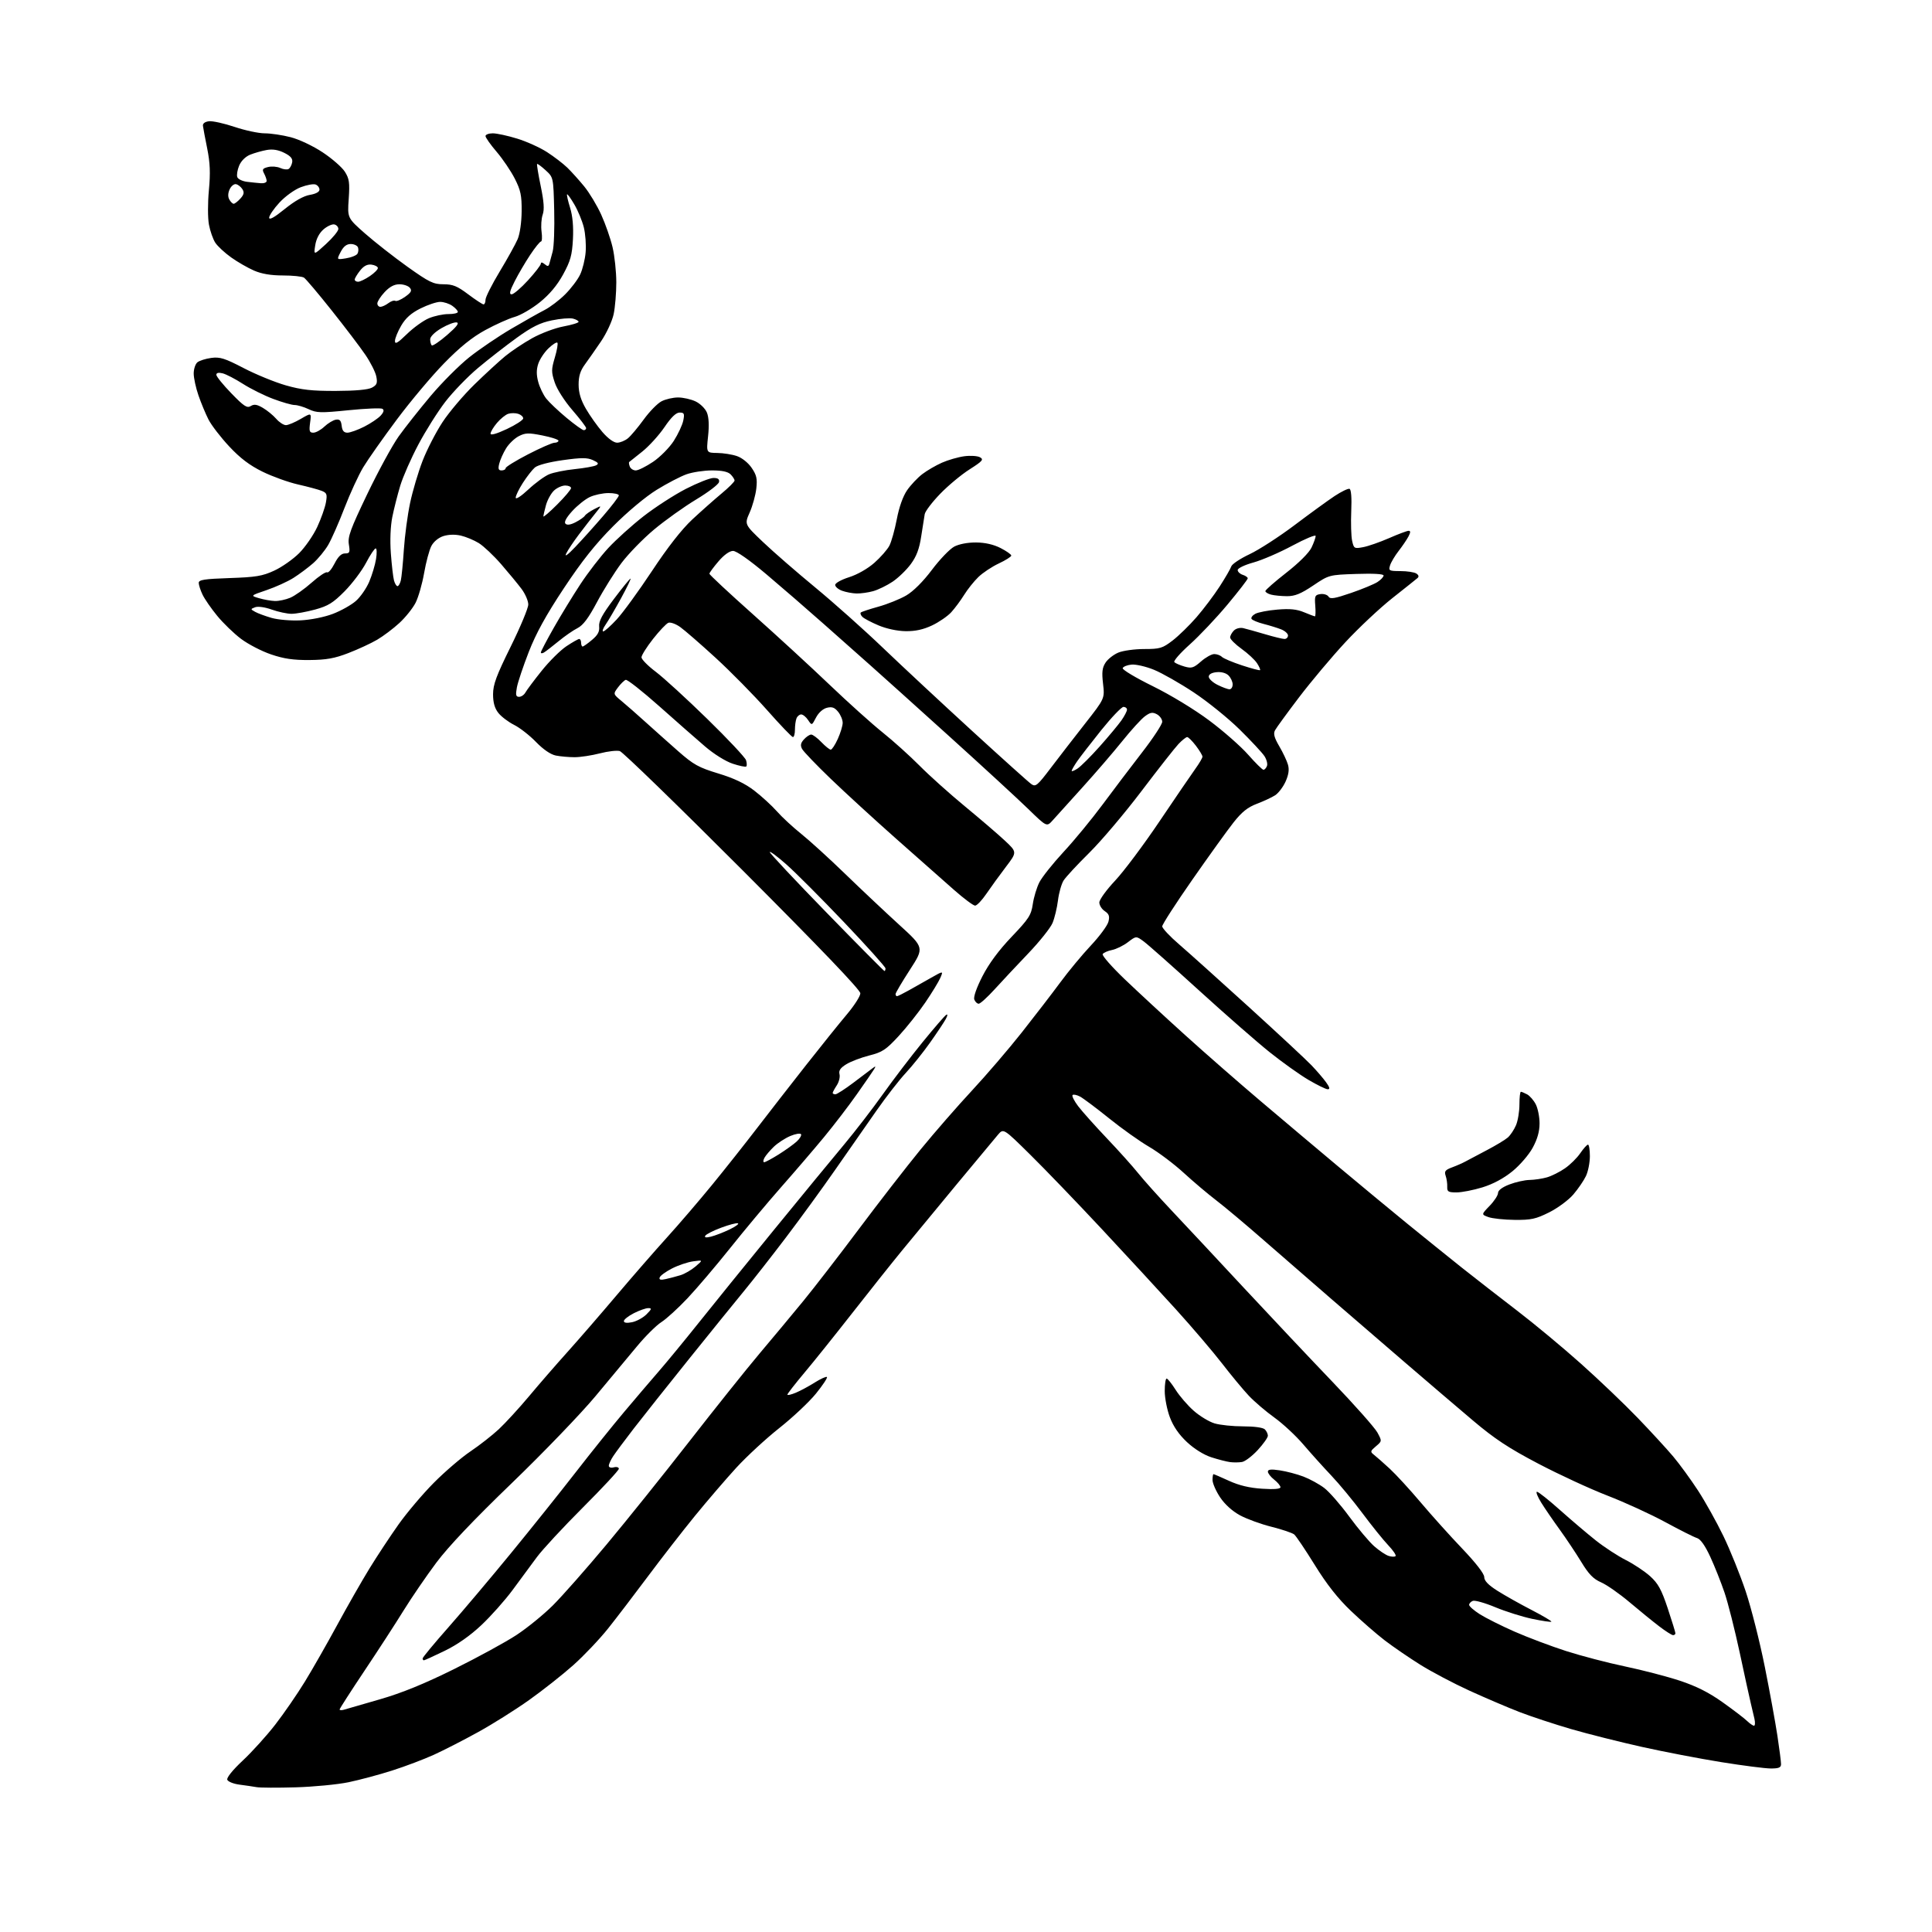 <?xml version="1.0" encoding="UTF-8" standalone="no"?>
<svg 
  version="1.1" 
  xmlns="http://www.w3.org/2000/svg" 
  xmlns:xlink="http://www.w3.org/1999/xlink" 
  xmlns:svg="http://www.w3.org/2000/svg"
  xmlns:rdf="http://www.w3.org/1999/02/22-rdf-syntax-ns#"
  xmlns:cc="http://creativecommons.org/ns#"
  xmlns:dc="http://purl.org/dc/elements/1.1/"
  viewBox="0 0 768 768"
  width="768"
  height="768"
>
<style>svg {background-color: white; }</style>"
<path stroke="none" fill="black" fill-rule="evenodd" d="M117.53,710.49C110.36,710.70 103.38,710.67 102.00,710.42C100.62,710.18 97.56,709.72 95.19,709.42C92.82,709.11 90.64,708.24 90.35,707.48C90.03,706.65 92.50,703.59 96.54,699.81C100.24,696.35 106.05,689.92 109.46,685.51C112.87,681.11 118.15,673.45 121.18,668.50C124.22,663.55 129.99,653.42 134.02,646.00C138.05,638.58 143.83,628.45 146.87,623.50C149.91,618.55 155.11,610.67 158.42,606.00C161.73,601.33 168.05,593.86 172.47,589.41C176.89,584.96 183.43,579.36 187.00,576.96C190.57,574.56 195.65,570.59 198.29,568.13C200.92,565.67 206.31,559.79 210.26,555.08C214.20,550.36 221.07,542.45 225.52,537.50C229.97,532.55 238.75,522.42 245.02,515.00C251.30,507.57 260.31,497.23 265.05,492.00C269.80,486.77 277.90,477.32 283.07,471.00C288.24,464.68 296.30,454.50 300.98,448.39C305.67,442.28 314.42,431.03 320.43,423.39C326.44,415.75 333.75,406.66 336.68,403.19C339.60,399.72 342.00,395.97 342.00,394.86C342.00,393.51 326.17,376.98 295.25,346.01C269.54,320.26 247.55,298.92 246.39,298.57C245.23,298.23 241.65,298.64 238.43,299.48C235.21,300.31 230.71,301.00 228.41,301.00C226.12,301.00 222.76,300.70 220.95,300.34C218.87,299.92 215.96,297.93 213.07,294.95C210.56,292.35 206.63,289.28 204.34,288.14C202.06,286.99 199.25,284.86 198.09,283.39C196.64,281.54 196.00,279.29 196.00,275.98C196.00,272.12 197.31,268.59 203.00,257.07C206.85,249.28 210.00,241.73 210.00,240.30C210.00,238.86 208.79,236.07 207.31,234.09C205.83,232.12 202.18,227.69 199.20,224.26C196.22,220.83 192.23,217.07 190.33,215.89C188.43,214.72 185.22,213.38 183.19,212.91C180.90,212.38 178.26,212.46 176.23,213.11C174.28,213.74 172.36,215.34 171.46,217.07C170.64,218.67 169.34,223.50 168.59,227.81C167.84,232.12 166.31,237.43 165.20,239.61C164.08,241.80 161.19,245.41 158.77,247.64C156.35,249.87 152.37,252.87 149.93,254.30C147.48,255.74 142.33,258.12 138.49,259.60C132.96,261.74 129.72,262.31 123.00,262.37C116.61,262.42 112.82,261.87 107.74,260.13C104.01,258.87 98.66,256.09 95.82,253.96C92.99,251.83 88.72,247.71 86.34,244.80C83.95,241.89 81.32,238.09 80.50,236.35C79.67,234.62 79.00,232.52 79.00,231.70C79.00,230.48 81.23,230.13 91.25,229.79C101.71,229.44 104.30,229.01 109.00,226.84C112.03,225.45 116.48,222.32 118.91,219.90C121.33,217.48 124.56,212.80 126.10,209.50C127.63,206.20 129.18,201.82 129.55,199.78C130.13,196.49 129.94,195.94 127.86,195.11C126.56,194.60 122.35,193.46 118.50,192.59C114.65,191.72 108.29,189.43 104.37,187.51C99.25,184.99 95.51,182.17 91.12,177.47C87.76,173.88 84.05,169.06 82.88,166.77C81.71,164.47 79.91,160.14 78.88,157.14C77.84,154.14 77.00,150.24 77.00,148.47C77.00,146.69 77.66,144.70 78.46,144.03C79.26,143.37 81.75,142.58 83.98,142.28C87.43,141.81 89.35,142.42 96.89,146.34C101.76,148.87 109.29,151.95 113.63,153.19C119.87,154.97 123.99,155.43 133.50,155.40C141.29,155.38 146.33,154.92 147.86,154.09C149.82,153.03 150.11,152.29 149.59,149.66C149.25,147.92 147.29,144.03 145.23,141.02C143.18,138.00 137.15,130.06 131.83,123.38C126.51,116.69 121.56,110.83 120.83,110.36C120.10,109.89 116.34,109.50 112.47,109.50C107.71,109.50 103.99,108.87 100.97,107.56C98.51,106.49 94.41,104.13 91.86,102.31C89.31,100.49 86.49,97.87 85.58,96.48C84.68,95.10 83.54,91.87 83.06,89.30C82.57,86.69 82.56,80.66 83.04,75.60C83.68,68.73 83.52,64.78 82.37,59.04C81.53,54.89 80.77,50.83 80.67,50.00C80.57,49.07 81.48,48.39 83.08,48.20C84.50,48.03 89.08,49.05 93.26,50.45C97.43,51.85 102.82,53.00 105.22,53.00C107.62,53.00 112.26,53.69 115.54,54.54C118.92,55.41 124.44,58.02 128.28,60.57C132.01,63.04 135.98,66.51 137.10,68.28C138.84,71.03 139.06,72.60 138.62,79.07C138.09,86.64 138.09,86.64 145.13,92.84C149.00,96.24 156.57,102.17 161.95,106.02C170.61,112.19 172.26,113.00 176.27,113.00C180.00,113.00 181.74,113.70 186.12,117.00C189.05,119.20 191.80,121.00 192.22,121.00C192.65,121.00 193.00,120.17 193.00,119.15C193.00,118.13 195.53,113.10 198.63,107.96C201.73,102.83 204.94,97.02 205.78,95.06C206.66,93.00 207.33,88.35 207.36,84.00C207.42,77.70 206.98,75.63 204.64,71.02C203.11,68.01 199.86,63.21 197.43,60.36C194.99,57.51 193.00,54.69 193.00,54.09C193.00,53.49 194.30,53.00 195.89,53.00C197.49,53.00 201.86,53.95 205.61,55.11C209.36,56.26 214.69,58.68 217.46,60.47C220.23,62.26 223.85,65.03 225.50,66.63C227.15,68.23 230.18,71.60 232.24,74.11C234.30,76.63 237.34,81.68 239.00,85.35C240.67,89.02 242.69,94.82 243.50,98.26C244.31,101.69 244.98,107.97 244.99,112.20C244.99,116.44 244.52,122.16 243.93,124.91C243.33,127.68 241.09,132.51 238.91,135.71C236.75,138.89 233.86,143.03 232.49,144.90C230.68,147.36 230.00,149.56 230.01,152.90C230.02,156.14 230.87,158.97 232.91,162.50C234.51,165.25 237.46,169.41 239.48,171.75C241.73,174.35 244.00,175.99 245.33,175.98C246.52,175.97 248.45,175.18 249.61,174.23C250.77,173.28 253.59,169.92 255.88,166.77C258.17,163.61 261.36,160.35 262.97,159.52C264.58,158.68 267.54,158.00 269.55,158.00C271.56,158.00 274.69,158.71 276.51,159.57C278.33,160.43 280.35,162.42 281.00,163.99C281.77,165.86 281.94,169.09 281.47,173.42C280.77,180.00 280.77,180.00 285.13,180.06C287.54,180.09 291.06,180.65 292.97,181.31C294.97,182.00 297.44,183.98 298.81,186.00C300.77,188.88 301.09,190.33 300.64,194.25C300.34,196.86 299.16,201.12 298.01,203.72C295.92,208.44 295.92,208.44 303.31,215.47C307.37,219.34 316.70,227.45 324.04,233.50C331.38,239.55 343.49,250.35 350.95,257.50C358.42,264.65 374.33,279.47 386.31,290.44C398.29,301.40 408.93,310.97 409.97,311.69C411.68,312.89 412.38,312.30 417.72,305.25C420.95,300.99 427.10,293.04 431.38,287.59C439.16,277.67 439.16,277.67 438.48,271.81C437.94,267.18 438.15,265.42 439.48,263.39C440.40,261.99 442.68,260.20 444.55,259.42C446.41,258.64 451.04,258.00 454.82,258.00C461.11,258.00 462.10,257.70 466.11,254.63C468.52,252.78 472.81,248.60 475.64,245.34C478.46,242.08 482.61,236.58 484.85,233.11C487.09,229.64 489.17,226.05 489.46,225.14C489.75,224.23 493.02,222.05 496.74,220.30C500.46,218.55 508.48,213.36 514.58,208.77C520.67,204.18 527.84,198.97 530.52,197.19C533.20,195.42 535.87,194.13 536.45,194.32C537.11,194.55 537.37,197.83 537.14,203.22C536.95,207.91 537.10,213.20 537.49,214.97C538.17,218.05 538.36,218.16 541.85,217.51C543.86,217.14 548.50,215.52 552.17,213.92C555.83,212.31 559.34,211.00 559.95,211.00C560.76,211.00 560.74,211.63 559.89,213.25C559.24,214.49 557.49,217.07 555.99,219.00C554.49,220.93 552.95,223.51 552.57,224.75C551.91,226.87 552.15,227.00 556.68,227.02C559.33,227.02 562.17,227.45 562.99,227.97C563.95,228.58 564.13,229.23 563.49,229.78C562.95,230.25 558.45,233.84 553.50,237.75C548.55,241.66 540.13,249.56 534.80,255.30C529.46,261.05 521.21,270.87 516.45,277.12C511.69,283.38 507.37,289.31 506.84,290.30C506.11,291.66 506.54,293.24 508.53,296.65C510.00,299.14 511.55,302.44 511.99,303.97C512.55,305.91 512.26,307.94 511.04,310.67C510.07,312.82 508.21,315.28 506.89,316.13C505.58,316.98 502.30,318.51 499.62,319.52C495.96,320.91 493.64,322.77 490.35,326.94C487.93,330.00 480.57,340.23 473.98,349.68C467.39,359.13 462.00,367.48 462.00,368.24C462.00,369.00 465.04,372.24 468.75,375.43C472.46,378.63 484.95,389.85 496.50,400.35C508.05,410.86 519.23,421.26 521.35,423.48C523.46,425.69 526.08,428.74 527.16,430.25C528.59,432.24 528.76,433.00 527.80,433.00C527.06,433.00 523.60,431.31 520.11,429.25C516.62,427.19 509.72,422.27 504.78,418.32C499.83,414.37 487.22,403.35 476.75,393.82C466.28,384.29 456.35,375.49 454.68,374.26C451.65,372.03 451.65,372.03 448.37,374.53C446.57,375.91 443.71,377.31 442.03,377.64C440.34,377.98 438.68,378.71 438.33,379.27C437.99,379.83 441.94,384.33 447.10,389.27C452.27,394.22 463.03,404.17 471.01,411.38C478.99,418.60 492.49,430.40 501.01,437.62C509.53,444.84 523.42,456.54 531.87,463.62C540.33,470.70 552.70,480.95 559.37,486.39C566.04,491.82 575.81,499.70 581.07,503.89C586.34,508.07 596.24,515.77 603.07,521.00C609.90,526.23 621.34,535.73 628.49,542.13C635.65,548.52 645.78,558.19 651.01,563.63C656.24,569.06 662.59,575.98 665.14,579.00C667.68,582.02 672.11,588.10 674.98,592.50C677.85,596.90 682.39,605.05 685.08,610.61C687.77,616.17 691.76,626.07 693.95,632.61C696.13,639.15 699.54,652.60 701.52,662.50C703.50,672.40 705.76,684.77 706.55,690.00C707.34,695.23 707.99,700.29 707.99,701.25C708.00,702.63 707.14,703.00 703.95,703.00C701.72,703.00 692.83,701.86 684.20,700.47C675.56,699.08 661.35,696.35 652.60,694.40C643.86,692.45 631.26,689.28 624.60,687.35C617.95,685.41 608.67,682.35 604.00,680.55C599.33,678.74 590.39,674.92 584.14,672.07C577.88,669.21 569.11,664.58 564.64,661.79C560.16,658.99 553.80,654.63 550.50,652.11C547.20,649.58 541.12,644.29 537.00,640.35C531.80,635.39 527.40,629.80 522.67,622.15C518.91,616.08 515.22,610.60 514.47,609.97C513.71,609.35 509.65,607.98 505.44,606.92C501.23,605.87 495.58,603.81 492.88,602.34C489.82,600.67 486.84,597.97 484.98,595.16C483.34,592.68 482.00,589.61 482.00,588.33C482.00,587.05 482.17,586.00 482.38,586.00C482.59,586.00 485.38,587.20 488.57,588.66C492.56,590.49 496.69,591.47 501.70,591.79C506.46,592.10 509.00,591.90 509.00,591.20C509.00,590.62 507.88,589.26 506.50,588.18C505.12,587.10 504.00,585.66 504.00,584.99C504.00,584.10 505.29,583.97 508.75,584.49C511.36,584.88 515.58,585.99 518.13,586.96C520.68,587.93 524.40,589.97 526.40,591.49C528.40,593.01 532.89,598.15 536.37,602.90C539.86,607.66 544.33,612.96 546.29,614.68C548.26,616.41 550.83,618.13 552.01,618.50C553.19,618.88 554.43,618.91 554.76,618.57C555.10,618.24 553.77,616.28 551.82,614.23C549.87,612.18 545.26,606.45 541.57,601.50C537.88,596.55 532.30,589.80 529.16,586.50C526.03,583.20 521.05,577.66 518.09,574.20C515.13,570.73 509.96,565.93 506.61,563.52C503.25,561.11 498.66,557.20 496.42,554.82C494.18,552.44 489.39,546.67 485.79,542.00C482.18,537.33 473.93,527.65 467.45,520.50C460.96,513.35 447.68,498.95 437.92,488.50C428.16,478.05 415.39,464.77 409.53,459.00C398.89,448.50 398.89,448.50 396.70,451.08C395.49,452.50 388.20,461.26 380.50,470.54C372.80,479.83 362.98,491.72 358.69,496.96C354.39,502.21 345.42,513.48 338.76,522.00C332.09,530.52 323.57,541.16 319.82,545.62C316.07,550.09 313.00,554.03 313.00,554.39C313.00,554.74 314.49,554.40 316.32,553.64C318.15,552.88 321.56,551.04 323.91,549.55C326.27,548.07 328.43,547.10 328.72,547.39C329.02,547.68 327.06,550.64 324.38,553.95C321.69,557.27 315.16,563.42 309.85,567.62C304.54,571.82 296.80,578.96 292.66,583.48C288.52,588.01 281.13,596.61 276.24,602.60C271.35,608.60 262.99,619.35 257.66,626.50C252.33,633.65 245.16,643.02 241.74,647.33C238.31,651.63 232.05,658.22 227.84,661.97C223.63,665.72 215.75,671.93 210.34,675.78C204.93,679.63 195.82,685.36 190.10,688.51C184.39,691.67 176.47,695.72 172.51,697.53C168.56,699.33 161.09,702.16 155.91,703.81C150.73,705.47 142.91,707.56 138.53,708.47C134.15,709.37 124.70,710.28 117.53,710.49zM697.24,686.00C697.68,686.00 697.76,684.76 697.42,683.25C697.08,681.74 696.42,678.92 695.95,677.00C695.48,675.08 693.51,666.06 691.57,656.97C689.62,647.88 686.90,637.13 685.52,633.07C684.14,629.01 681.60,622.62 679.87,618.87C677.82,614.43 675.99,611.83 674.61,611.41C673.45,611.07 667.77,608.21 662.00,605.08C656.23,601.94 645.88,597.20 639.00,594.54C632.12,591.88 619.75,586.16 611.50,581.83C599.72,575.65 594.16,571.98 585.58,564.73C579.57,559.65 567.59,549.42 558.96,542.00C550.33,534.58 537.02,523.10 529.39,516.50C521.75,509.90 509.66,499.38 502.50,493.13C495.35,486.87 486.80,479.70 483.50,477.18C480.20,474.66 474.37,469.73 470.55,466.23C466.73,462.72 460.55,458.07 456.82,455.89C453.09,453.72 445.91,448.62 440.88,444.56C435.84,440.50 430.65,436.62 429.36,435.92C428.06,435.23 426.71,434.95 426.36,435.30C426.01,435.66 427.01,437.65 428.58,439.72C430.16,441.80 435.30,447.55 440.00,452.50C444.71,457.45 450.30,463.68 452.43,466.35C454.56,469.02 460.62,475.78 465.90,481.38C471.18,486.97 484.05,500.75 494.50,511.99C504.95,523.22 520.75,539.98 529.60,549.22C538.46,558.47 546.53,567.57 547.54,569.45C549.38,572.87 549.38,572.87 546.94,574.93C544.69,576.84 544.63,577.10 546.18,578.31C547.11,579.03 549.92,581.51 552.43,583.82C554.93,586.13 560.47,592.17 564.74,597.23C569.01,602.29 576.44,610.56 581.25,615.59C586.66,621.26 590.00,625.57 590.00,626.89C590.00,628.38 591.59,630.04 595.25,632.36C598.14,634.19 604.23,637.62 608.79,639.97C613.34,642.33 616.90,644.43 616.69,644.65C616.47,644.86 613.05,644.35 609.08,643.52C605.10,642.68 598.50,640.60 594.41,638.90C590.32,637.19 586.30,636.06 585.48,636.37C584.67,636.68 584.00,637.40 584.00,637.96C584.00,638.52 585.91,640.19 588.25,641.68C590.59,643.16 596.77,646.27 602.00,648.57C607.23,650.87 616.45,654.35 622.50,656.30C628.55,658.24 639.12,661.01 646.00,662.44C652.88,663.88 662.67,666.43 667.77,668.11C674.34,670.29 679.29,672.78 684.77,676.68C689.02,679.70 693.39,683.04 694.47,684.09C695.56,685.14 696.80,686.00 697.24,686.00zM136.75,679.63C137.71,679.36 144.12,677.50 151.00,675.51C159.74,672.99 168.62,669.37 180.50,663.49C189.85,658.86 201.00,652.77 205.28,649.96C209.56,647.15 216.08,641.84 219.78,638.16C223.47,634.48 233.07,623.61 241.10,613.99C249.13,604.37 263.94,585.92 274.00,573.00C284.06,560.08 296.61,544.37 301.89,538.10C307.18,531.84 315.01,522.43 319.30,517.20C323.59,511.97 333.53,499.10 341.39,488.60C349.25,478.09 360.28,463.88 365.90,457.00C371.53,450.12 380.74,439.55 386.38,433.50C392.01,427.45 400.89,417.10 406.11,410.50C411.32,403.90 418.24,394.91 421.47,390.53C424.70,386.14 430.17,379.54 433.63,375.86C437.09,372.18 440.23,367.92 440.62,366.39C441.17,364.20 440.86,363.32 439.16,362.19C437.97,361.40 437.00,359.85 437.00,358.75C437.00,357.65 439.81,353.75 443.25,350.10C446.69,346.44 454.65,335.82 460.93,326.48C467.22,317.14 473.64,307.74 475.18,305.60C476.73,303.45 478.00,301.29 478.00,300.78C478.00,300.28 476.82,298.32 475.38,296.43C473.94,294.54 472.38,293.00 471.92,293.00C471.46,293.00 469.91,294.24 468.47,295.75C467.04,297.26 460.41,305.70 453.74,314.50C447.07,323.30 437.73,334.34 432.98,339.02C428.23,343.71 423.64,348.66 422.79,350.02C421.93,351.39 420.93,354.94 420.56,357.92C420.19,360.90 419.22,364.94 418.40,366.90C417.58,368.86 413.22,374.33 408.70,379.05C404.19,383.77 398.17,390.19 395.33,393.32C392.49,396.44 389.66,399.00 389.05,399.00C388.44,399.00 387.65,398.25 387.30,397.33C386.91,396.32 388.20,392.62 390.53,388.08C393.10,383.06 397.01,377.77 402.12,372.41C408.97,365.23 409.91,363.78 410.55,359.41C410.94,356.71 412.11,352.82 413.15,350.76C414.18,348.71 418.51,343.27 422.76,338.68C427.02,334.10 433.97,325.65 438.22,319.92C442.47,314.19 449.55,304.83 453.97,299.13C458.39,293.43 462.00,287.93 462.00,286.92C462.00,285.90 461.04,284.56 459.88,283.93C458.15,283.01 457.26,283.16 455.13,284.73C453.68,285.79 449.64,290.23 446.15,294.58C442.65,298.94 435.52,307.23 430.29,313.00C425.07,318.77 419.73,324.68 418.44,326.12C416.09,328.73 416.09,328.73 408.78,321.62C404.76,317.70 390.52,304.60 377.13,292.50C363.74,280.40 349.74,267.80 346.01,264.50C342.29,261.20 333.93,253.79 327.44,248.03C320.95,242.27 310.68,233.38 304.64,228.28C297.91,222.61 292.77,219.00 291.40,219.00C290.00,219.00 287.80,220.58 285.58,223.18C283.61,225.48 282.00,227.68 282.00,228.07C282.00,228.46 289.76,235.69 299.24,244.14C308.72,252.59 322.50,265.25 329.85,272.28C337.21,279.31 346.66,287.80 350.86,291.16C355.06,294.52 361.67,300.47 365.55,304.38C369.43,308.30 377.52,315.55 383.52,320.50C389.53,325.45 396.67,331.57 399.39,334.11C404.33,338.72 404.33,338.72 399.85,344.61C397.38,347.85 393.91,352.64 392.13,355.25C390.36,357.86 388.33,360.00 387.62,360.00C386.91,360.00 383.14,357.19 379.24,353.75C375.33,350.31 365.03,341.20 356.33,333.50C347.64,325.80 335.88,315.03 330.20,309.56C324.51,304.09 319.41,298.77 318.85,297.73C318.09,296.30 318.27,295.36 319.58,293.92C320.53,292.86 321.83,292.00 322.47,292.00C323.10,292.00 324.92,293.35 326.50,295.00C328.08,296.65 329.76,298.00 330.24,298.00C330.71,298.00 331.97,296.09 333.03,293.75C334.09,291.41 334.97,288.54 334.98,287.36C334.99,286.18 334.18,284.20 333.17,282.96C331.76,281.22 330.73,280.85 328.69,281.36C327.11,281.76 325.37,283.33 324.38,285.24C322.71,288.45 322.71,288.45 321.23,286.23C320.42,285.00 319.18,284.00 318.49,284.00C317.79,284.00 316.94,284.71 316.61,285.58C316.27,286.45 316.00,288.48 316.00,290.08C316.00,291.69 315.64,293.00 315.20,293.00C314.76,293.00 310.13,288.16 304.90,282.25C299.67,276.34 290.47,266.99 284.45,261.48C278.43,255.96 272.08,250.45 270.34,249.22C268.60,248.00 266.51,247.25 265.68,247.57C264.86,247.89 262.12,250.77 259.59,253.99C257.07,257.20 255.00,260.49 255.00,261.30C255.00,262.10 257.55,264.69 260.68,267.05C263.80,269.40 273.01,277.83 281.14,285.77C289.28,293.71 296.21,301.10 296.56,302.18C296.90,303.26 296.95,304.39 296.66,304.68C296.37,304.97 293.93,304.47 291.25,303.58C288.46,302.66 283.76,299.73 280.27,296.73C276.91,293.85 268.69,286.64 262.01,280.69C255.32,274.75 249.35,270.05 248.74,270.25C248.12,270.46 246.74,271.81 245.66,273.25C243.70,275.88 243.70,275.88 247.10,278.69C248.96,280.23 253.23,283.98 256.57,287.00C259.91,290.02 265.78,295.26 269.61,298.63C275.70,303.98 277.71,305.09 285.54,307.47C291.79,309.37 296.11,311.42 299.82,314.27C302.74,316.51 306.79,320.22 308.82,322.51C310.84,324.81 315.20,328.84 318.50,331.48C321.80,334.12 329.68,341.29 336.00,347.42C342.32,353.54 351.98,362.63 357.45,367.62C367.40,376.69 367.40,376.69 361.70,385.50C358.57,390.34 356.00,394.68 356.00,395.15C356.00,395.62 356.26,396.00 356.57,396.00C356.89,396.00 359.02,394.94 361.32,393.65C363.62,392.35 367.64,390.08 370.25,388.61C374.99,385.92 374.99,385.92 373.80,388.71C373.14,390.24 370.45,394.65 367.83,398.50C365.21,402.35 360.47,408.33 357.29,411.78C352.20,417.30 350.78,418.25 345.56,419.57C342.29,420.40 338.17,421.97 336.41,423.06C334.06,424.51 333.34,425.57 333.72,427.02C334.00,428.11 333.51,430.11 332.62,431.46C331.73,432.82 331.00,434.17 331.00,434.46C331.00,434.76 331.48,435.00 332.08,435.00C332.67,435.00 335.93,432.90 339.33,430.33C342.72,427.76 346.15,425.17 346.94,424.58C348.09,423.72 348.20,423.81 347.49,425.00C347.00,425.82 343.90,430.32 340.60,435.00C337.31,439.68 331.45,447.32 327.58,452.00C323.72,456.68 316.00,465.68 310.43,472.00C304.87,478.32 295.77,489.20 290.22,496.17C284.67,503.13 277.06,512.08 273.31,516.06C269.57,520.03 264.89,524.30 262.92,525.55C260.94,526.80 256.58,531.12 253.23,535.16C249.87,539.20 242.42,548.15 236.67,555.05C230.92,561.95 215.98,577.48 203.46,589.55C188.33,604.13 178.26,614.75 173.44,621.19C169.46,626.52 163.61,635.07 160.44,640.19C157.28,645.31 150.26,656.13 144.84,664.23C139.43,672.33 135.00,679.22 135.00,679.54C135.00,679.87 135.79,679.91 136.75,679.63zM168.50,660.00C168.22,660.00 168.00,659.66 168.00,659.25C168.00,658.83 172.61,653.27 178.25,646.88C183.89,640.49 195.09,627.22 203.15,617.38C211.20,607.55 222.78,593.08 228.87,585.23C234.96,577.38 243.63,566.58 248.14,561.23C252.64,555.88 258.87,548.58 261.98,545.00C265.09,541.42 272.12,532.88 277.61,526.00C283.09,519.12 296.57,502.48 307.57,489.00C318.57,475.52 331.16,460.21 335.54,454.98C339.92,449.74 346.85,440.74 350.95,434.98C355.05,429.21 362.15,419.91 366.72,414.30C371.29,408.69 375.52,403.80 376.12,403.43C376.79,403.01 376.73,403.63 375.97,405.06C375.29,406.33 372.48,410.55 369.73,414.43C366.98,418.32 362.63,423.75 360.07,426.50C357.50,429.25 352.26,436.00 348.41,441.50C344.56,447.00 337.18,457.57 332.01,465.00C326.85,472.43 318.00,484.57 312.36,492.00C306.72,499.43 299.27,508.94 295.80,513.15C292.34,517.35 282.50,529.50 273.94,540.15C265.39,550.79 255.49,563.26 251.94,567.85C248.40,572.45 244.71,577.40 243.76,578.85C242.80,580.31 242.01,582.02 242.01,582.66C242.00,583.32 242.85,583.59 244.00,583.29C245.10,583.00 246.00,583.26 246.00,583.86C246.00,584.47 239.58,591.38 231.73,599.23C223.88,607.08 215.63,615.98 213.40,619.00C211.17,622.02 206.85,627.88 203.80,632.01C200.74,636.15 195.14,642.45 191.35,646.01C186.86,650.24 181.76,653.81 176.73,656.25C172.47,658.31 168.77,660.00 168.50,660.00zM665.08,650.00C664.57,650.00 662.09,648.43 659.57,646.50C657.05,644.58 651.73,640.25 647.75,636.89C643.76,633.52 638.69,629.98 636.47,629.01C633.38,627.67 631.54,625.78 628.57,620.88C626.43,617.37 622.57,611.58 619.98,608.00C617.38,604.42 614.07,599.59 612.62,597.25C611.17,594.91 610.43,593.00 610.98,593.00C611.53,593.00 615.64,596.26 620.11,600.25C624.59,604.24 631.00,609.69 634.37,612.36C637.74,615.03 643.10,618.53 646.28,620.14C649.46,621.74 653.82,624.65 655.97,626.59C659.13,629.45 660.46,631.86 662.94,639.31C664.62,644.37 666.00,648.84 666.00,649.25C666.00,649.66 665.58,650.00 665.08,650.00zM493.73,581.16C492.50,581.37 490.38,581.39 489.00,581.21C487.62,581.04 484.27,580.17 481.55,579.30C478.54,578.33 474.73,575.96 471.83,573.25C468.63,570.25 466.40,567.01 465.03,563.36C463.91,560.37 463.00,555.69 463.00,552.96C463.00,550.23 463.34,548.00 463.75,548.00C464.16,548.00 465.78,550.02 467.34,552.49C468.90,554.96 472.13,558.71 474.53,560.81C476.92,562.92 480.65,565.18 482.81,565.82C484.97,566.47 490.08,567.00 494.17,567.00C498.61,567.00 502.08,567.48 502.80,568.20C503.46,568.86 504.00,570.00 504.00,570.72C504.00,571.45 502.19,574.01 499.98,576.41C497.76,578.81 494.95,580.95 493.73,581.16zM251.25,525.60C253.04,525.24 255.61,523.84 256.98,522.48C259.08,520.38 259.19,520.00 257.69,520.00C256.72,520.00 254.14,520.91 251.96,522.02C249.78,523.13 248.00,524.54 248.00,525.15C248.00,525.86 249.15,526.02 251.25,525.60zM264.65,508.45C266.22,508.11 268.85,507.41 270.50,506.91C272.15,506.41 274.85,504.84 276.50,503.43C279.50,500.86 279.50,500.86 275.55,501.40C273.37,501.70 269.58,502.98 267.12,504.24C264.66,505.50 262.46,507.11 262.23,507.81C261.92,508.74 262.59,508.91 264.65,508.45zM282.60,491.59C284.20,491.20 287.50,489.93 289.95,488.76C292.39,487.59 293.92,486.47 293.33,486.28C292.75,486.08 289.75,486.87 286.66,488.03C283.57,489.18 280.74,490.62 280.37,491.21C279.92,491.95 280.63,492.07 282.60,491.59zM602.09,484.92C597.92,484.88 593.22,484.38 591.66,483.81C588.83,482.78 588.83,482.78 592.15,479.34C593.98,477.46 595.48,475.16 595.49,474.24C595.50,473.18 597.16,471.93 600.00,470.84C602.48,469.89 606.08,469.08 608.01,469.05C609.94,469.02 613.05,468.56 614.92,468.02C616.79,467.49 620.02,465.87 622.09,464.43C624.17,463.00 626.91,460.29 628.18,458.42C629.46,456.55 630.84,455.01 631.25,455.01C631.66,455.00 632.00,457.07 632.00,459.60C632.00,462.13 631.30,465.68 630.44,467.49C629.58,469.31 627.32,472.61 625.42,474.83C623.52,477.05 619.20,480.24 615.82,481.93C610.51,484.58 608.65,484.99 602.09,484.92zM579.00,474.00C575.71,474.00 575.22,473.70 575.30,471.75C575.36,470.51 575.07,468.55 574.67,467.38C574.07,465.62 574.50,465.06 577.22,464.05C579.03,463.38 581.40,462.34 582.50,461.73C583.60,461.13 587.42,459.10 591.00,457.23C594.58,455.36 598.35,453.08 599.39,452.17C600.43,451.25 601.89,449.05 602.64,447.28C603.39,445.51 604.00,441.80 604.00,439.03C604.00,436.26 604.25,434.00 604.57,434.00C604.88,434.00 606.00,434.46 607.06,435.03C608.11,435.60 609.66,437.37 610.49,438.98C611.32,440.59 612.00,444.00 612.00,446.57C612.00,449.75 611.14,452.82 609.27,456.25C607.76,459.03 604.16,463.21 601.20,465.61C597.76,468.41 593.54,470.68 589.33,471.98C585.73,473.09 581.08,474.00 579.00,474.00zM303.77,462.00C304.23,462.00 306.83,460.60 309.55,458.90C312.27,457.19 315.50,454.87 316.72,453.75C317.94,452.63 318.70,451.33 318.42,450.86C318.13,450.40 316.23,450.71 314.20,451.56C312.16,452.41 309.22,454.32 307.66,455.80C306.10,457.29 304.40,459.29 303.88,460.25C303.36,461.21 303.31,462.00 303.77,462.00zM351.59,386.00C351.81,386.00 352.00,385.53 352.00,384.95C352.00,384.38 344.58,376.11 335.51,366.59C326.44,357.06 316.09,346.69 312.51,343.55C308.93,340.40 306.00,338.23 306.00,338.72C306.00,339.20 316.16,350.04 328.59,362.80C341.01,375.56 351.36,386.00 351.59,386.00zM428.34,305.51C429.63,304.67 433.59,300.72 437.14,296.74C440.69,292.76 444.58,288.08 445.80,286.35C447.01,284.61 448.00,282.70 448.00,282.10C448.00,281.49 447.37,281.00 446.60,281.00C445.83,281.00 441.85,285.16 437.76,290.25C433.68,295.34 429.36,300.92 428.17,302.65C426.98,304.39 426.00,306.09 426.00,306.43C426.00,306.77 427.05,306.36 428.34,305.51zM502.25,306.00C502.70,306.00 503.32,305.32 503.64,304.49C503.96,303.66 503.50,301.89 502.63,300.56C501.75,299.22 497.32,294.46 492.77,289.98C488.22,285.50 480.00,278.86 474.50,275.22C469.00,271.58 461.89,267.54 458.70,266.24C455.51,264.94 451.50,264.02 449.78,264.19C448.06,264.36 446.49,265.00 446.29,265.60C446.09,266.21 451.46,269.43 458.22,272.75C465.33,276.25 474.80,282.00 480.71,286.42C486.33,290.61 493.29,296.73 496.18,300.02C499.08,303.31 501.81,306.00 502.25,306.00zM206.35,277.00C207.22,277.00 208.36,276.21 208.88,275.25C209.41,274.29 212.31,270.41 215.34,266.63C218.36,262.85 222.79,258.46 225.17,256.88C227.55,255.30 229.84,254.01 230.25,254.00C230.66,254.00 231.00,254.68 231.00,255.50C231.00,256.32 231.27,257.00 231.61,257.00C231.94,257.00 233.62,255.82 235.33,254.37C237.66,252.42 238.38,251.05 238.17,249.02C237.95,246.97 239.42,244.24 244.01,238.14C247.39,233.66 250.37,230.00 250.64,230.00C250.92,230.00 249.24,233.49 246.91,237.75C244.58,242.01 241.82,246.74 240.77,248.25C239.72,249.76 239.28,251.00 239.80,251.00C240.31,251.00 242.71,248.86 245.14,246.25C247.57,243.64 253.88,234.97 259.16,227.00C265.42,217.53 270.99,210.42 275.19,206.50C278.74,203.20 283.97,198.56 286.82,196.19C289.67,193.83 292.00,191.50 292.00,191.02C292.00,190.54 291.29,189.44 290.43,188.57C289.36,187.50 287.00,187.00 283.05,187.00C279.86,187.00 275.30,187.69 272.91,188.53C270.52,189.38 265.17,192.16 261.03,194.72C256.62,197.45 249.46,203.43 243.77,209.14C236.70,216.24 231.32,223.00 224.14,233.84C217.07,244.51 213.08,251.74 210.20,259.14C207.98,264.84 205.85,271.19 205.47,273.25C204.91,276.29 205.08,277.00 206.35,277.00zM488.75,274.00C489.44,274.00 490.00,273.13 490.00,272.07C490.00,271.01 489.27,269.41 488.37,268.52C487.39,267.53 485.52,267.01 483.62,267.20C481.65,267.39 480.50,268.05 480.50,269.00C480.50,269.82 482.07,271.29 484.00,272.25C485.93,273.21 488.06,274.00 488.75,274.00zM500.89,266.39C501.10,266.21 500.55,264.96 499.67,263.62C498.79,262.27 496.03,259.71 493.53,257.92C491.04,256.13 489.00,254.09 489.00,253.40C489.00,252.71 489.67,251.48 490.48,250.66C491.33,249.81 492.93,249.40 494.23,249.70C495.48,249.99 499.36,251.07 502.86,252.11C506.35,253.15 509.84,254.00 510.61,254.00C511.37,254.00 512.00,253.38 512.00,252.62C512.00,251.86 510.76,250.76 509.25,250.17C507.74,249.58 504.61,248.61 502.29,248.02C499.98,247.43 497.83,246.53 497.51,246.02C497.20,245.52 497.88,244.60 499.02,243.99C500.17,243.38 504.12,242.62 507.80,242.32C512.74,241.90 515.52,242.18 518.37,243.38C520.50,244.27 522.45,245.00 522.71,245.00C522.96,245.00 523.02,243.09 522.84,240.75C522.53,236.92 522.73,236.47 524.89,236.16C526.20,235.98 527.65,236.43 528.11,237.16C528.78,238.24 530.51,237.96 537.07,235.71C541.54,234.17 546.28,232.21 547.60,231.34C548.92,230.48 550.00,229.32 550.00,228.77C550.00,228.15 545.94,227.92 539.16,228.15C528.31,228.52 528.31,228.52 522.00,232.76C517.11,236.04 514.76,237.00 511.59,236.99C509.34,236.98 506.49,236.70 505.25,236.37C504.01,236.04 503.00,235.41 503.00,234.97C503.00,234.53 506.76,231.23 511.36,227.64C516.38,223.72 520.37,219.73 521.36,217.65C522.26,215.75 523.00,213.69 523.00,213.06C523.00,212.44 518.84,214.17 513.75,216.90C508.66,219.64 501.69,222.65 498.25,223.60C494.77,224.56 492.00,225.89 492.00,226.60C492.00,227.29 492.90,228.15 494.00,228.50C495.10,228.85 496.00,229.48 496.00,229.90C496.00,230.33 492.38,235.01 487.95,240.32C483.52,245.63 476.77,252.77 472.95,256.19C469.13,259.61 466.37,262.77 466.82,263.22C467.27,263.67 469.08,264.45 470.85,264.96C473.67,265.77 474.48,265.52 477.42,262.94C479.26,261.32 481.63,260.00 482.68,260.00C483.74,260.00 485.10,260.50 485.72,261.12C486.33,261.73 489.91,263.24 493.67,264.48C497.43,265.71 500.67,266.58 500.89,266.39zM216.25,259.37C215.56,259.78 215.00,259.78 215.00,259.36C215.00,258.94 217.31,254.53 220.14,249.55C222.96,244.57 227.73,236.77 230.73,232.21C233.72,227.65 238.71,221.19 241.80,217.85C244.89,214.52 251.18,208.84 255.79,205.24C260.40,201.65 267.97,196.75 272.62,194.35C277.28,191.96 282.22,190.00 283.61,190.00C285.42,190.00 286.05,190.47 285.82,191.63C285.65,192.53 281.57,195.64 276.76,198.54C271.96,201.43 264.44,206.80 260.05,210.46C255.67,214.11 249.82,220.12 247.05,223.80C244.29,227.49 239.92,234.47 237.34,239.31C233.94,245.70 231.81,248.55 229.58,249.68C227.88,250.53 224.47,252.89 222.00,254.93C219.53,256.96 216.94,258.96 216.25,259.37zM360.00,250.90C356.73,250.86 352.37,249.93 349.25,248.61C346.37,247.40 343.47,245.87 342.82,245.22C342.17,244.57 341.88,243.79 342.17,243.49C342.47,243.20 345.65,242.14 349.23,241.15C352.81,240.15 357.78,238.15 360.27,236.69C363.08,235.04 366.95,231.18 370.46,226.51C373.57,222.37 377.56,218.23 379.31,217.29C381.24,216.27 384.67,215.62 388.00,215.64C391.61,215.67 394.96,216.44 397.75,217.86C400.09,219.06 402.00,220.40 402.00,220.85C402.00,221.29 399.76,222.71 397.03,223.99C394.29,225.27 390.63,227.71 388.89,229.41C387.14,231.11 384.60,234.30 383.24,236.50C381.87,238.70 379.58,241.79 378.13,243.38C376.68,244.96 373.25,247.32 370.50,248.62C367.02,250.26 363.83,250.96 360.00,250.90zM119.50,246.60C123.54,246.40 128.96,245.31 132.33,244.02C135.54,242.80 139.65,240.49 141.46,238.90C143.27,237.32 145.66,233.87 146.77,231.26C147.88,228.64 149.10,224.59 149.48,222.25C149.86,219.91 149.80,218.00 149.34,218.00C148.88,218.00 147.16,220.58 145.52,223.72C143.87,226.86 140.05,231.94 137.02,235.01C132.42,239.66 130.46,240.87 125.27,242.30C121.84,243.23 117.62,244.00 115.90,244.00C114.18,244.00 110.65,243.25 108.06,242.33C105.32,241.35 102.54,240.96 101.42,241.39C99.53,242.12 99.53,242.15 101.43,243.22C102.49,243.81 105.41,244.89 107.93,245.62C110.49,246.36 115.58,246.79 119.50,246.60zM109.28,238.91C110.81,238.96 113.55,238.38 115.36,237.62C117.17,236.87 121.01,234.15 123.89,231.60C126.76,229.05 129.52,227.21 130.02,227.51C130.52,227.82 131.85,226.25 132.98,224.04C134.40,221.25 135.69,220.00 137.15,220.00C139.01,220.00 139.19,219.58 138.68,216.42C138.19,213.38 139.28,210.39 146.01,196.36C150.36,187.29 155.97,177.00 158.47,173.49C160.98,169.98 166.67,162.78 171.12,157.48C175.57,152.19 182.52,145.22 186.57,142.00C190.62,138.79 198.12,133.70 203.22,130.71C208.32,127.71 214.30,124.34 216.50,123.22C218.70,122.09 222.38,119.30 224.67,117.00C226.97,114.71 229.64,111.19 230.60,109.17C231.57,107.15 232.56,103.14 232.80,100.27C233.05,97.39 232.71,92.92 232.07,90.35C231.42,87.77 229.73,83.69 228.32,81.29C226.91,78.88 225.60,77.06 225.42,77.25C225.23,77.44 225.76,79.82 226.61,82.55C227.63,85.84 228.01,90.05 227.75,95.10C227.41,101.46 226.78,103.73 223.85,109.10C221.49,113.41 218.47,117.02 214.61,120.14C211.46,122.69 206.95,125.32 204.58,125.98C202.22,126.64 196.96,129.00 192.89,131.22C187.67,134.07 182.88,137.93 176.57,144.38C171.66,149.40 163.18,159.49 157.72,166.81C152.26,174.12 146.26,182.65 144.39,185.75C142.53,188.84 139.17,196.13 136.93,201.94C134.70,207.75 131.79,214.35 130.47,216.61C129.15,218.87 126.45,222.15 124.47,223.90C122.48,225.64 118.97,228.26 116.68,229.71C114.38,231.17 109.58,233.35 106.00,234.57C99.50,236.78 99.50,236.78 103.00,237.80C104.92,238.36 107.75,238.86 109.28,238.91zM340.50,235.92C338.85,235.88 336.26,235.39 334.75,234.84C333.24,234.29 332.00,233.24 332.00,232.51C332.00,231.78 334.48,230.41 337.52,229.45C340.77,228.43 344.90,226.08 347.56,223.74C350.04,221.56 352.73,218.48 353.55,216.91C354.36,215.34 355.69,210.59 356.50,206.35C357.42,201.55 358.96,197.22 360.60,194.86C362.05,192.77 364.76,189.90 366.63,188.47C368.50,187.04 372.01,185.00 374.43,183.93C376.84,182.86 380.83,181.71 383.29,181.37C385.74,181.04 388.57,181.22 389.56,181.77C391.14,182.66 390.60,183.28 385.44,186.57C382.17,188.64 376.91,193.02 373.74,196.30C370.57,199.57 367.80,203.21 367.59,204.38C367.38,205.54 366.75,209.53 366.19,213.24C365.45,218.17 364.34,221.13 362.07,224.22C360.36,226.55 357.10,229.70 354.84,231.22C352.58,232.74 349.10,234.43 347.11,234.99C345.13,235.54 342.15,235.96 340.50,235.92zM158.01,233.00C158.43,233.00 159.03,231.99 159.33,230.75C159.63,229.51 160.18,224.00 160.54,218.50C160.90,213.00 162.02,204.65 163.02,199.94C164.01,195.23 166.24,187.71 167.97,183.23C169.70,178.75 173.28,171.80 175.92,167.79C178.56,163.78 184.28,157.04 188.61,152.82C192.95,148.60 198.46,143.53 200.86,141.56C203.26,139.59 208.06,136.38 211.54,134.44C215.02,132.50 220.59,130.40 223.93,129.78C227.27,129.15 230.00,128.33 230.00,127.93C230.00,127.54 228.99,126.96 227.75,126.65C226.51,126.34 222.75,126.65 219.38,127.35C214.67,128.32 211.47,129.91 205.39,134.30C201.05,137.43 194.13,142.82 190.01,146.28C185.89,149.74 180.04,155.79 177.01,159.73C173.98,163.67 169.15,171.33 166.28,176.76C163.40,182.19 160.18,189.52 159.11,193.06C158.04,196.60 156.62,202.20 155.95,205.50C155.21,209.20 154.99,214.76 155.37,220.00C155.72,224.68 156.28,229.51 156.62,230.75C156.96,231.99 157.58,233.00 158.01,233.00zM228.67,217.44C231.33,214.66 236.31,209.12 239.75,205.12C243.19,201.13 246.00,197.45 246.00,196.93C246.00,196.42 244.16,196.00 241.90,196.00C239.65,196.00 236.28,196.72 234.42,197.60C232.57,198.48 229.42,201.01 227.43,203.21C225.07,205.82 224.15,207.55 224.79,208.19C225.43,208.83 226.83,208.62 228.82,207.59C230.50,206.72 232.16,205.56 232.50,205.00C232.84,204.44 234.52,203.27 236.22,202.39C239.31,200.79 239.31,200.79 236.59,204.14C235.10,205.99 232.17,209.75 230.10,212.50C228.02,215.25 225.77,218.62 225.09,220.00C224.31,221.57 225.65,220.62 228.67,217.44zM221.50,200.54C224.53,197.52 227.00,194.58 227.00,194.02C227.00,193.46 225.96,193.00 224.69,193.00C223.42,193.00 221.41,193.90 220.24,194.99C219.06,196.09 217.63,198.68 217.05,200.74C216.48,202.81 216.01,204.85 216.01,205.27C216.00,205.70 218.47,203.57 221.50,200.54zM210.02,194.58C212.78,191.99 216.50,189.28 218.27,188.54C220.05,187.80 224.65,186.87 228.50,186.48C232.35,186.08 236.17,185.40 236.98,184.96C238.14,184.34 237.86,183.89 235.68,182.90C233.43,181.88 231.13,181.88 223.70,182.92C218.20,183.69 213.74,184.87 212.60,185.85C211.55,186.76 209.42,189.50 207.85,191.95C206.28,194.39 205.00,197.04 205.00,197.83C205.00,198.66 207.16,197.26 210.02,194.58zM199.39,187.00C200.28,187.00 201.00,186.60 201.00,186.10C201.00,185.61 205.01,183.13 209.91,180.60C214.81,178.07 219.53,176.00 220.41,176.00C221.28,176.00 222.00,175.63 222.00,175.18C222.00,174.73 219.13,173.80 215.62,173.10C210.09,172.00 208.82,172.04 206.21,173.39C204.55,174.25 202.28,176.42 201.17,178.23C200.06,180.03 198.85,182.74 198.47,184.25C197.93,186.39 198.14,187.00 199.39,187.00zM252.73,187.00C253.72,187.00 256.81,185.46 259.61,183.58C262.42,181.68 266.10,177.96 267.84,175.26C269.56,172.56 271.26,168.93 271.61,167.18C272.17,164.42 271.97,164.00 270.16,164.00C268.74,164.00 266.82,165.84 264.14,169.80C261.97,172.99 258.02,177.34 255.35,179.48C252.68,181.62 250.33,183.49 250.13,183.64C249.92,183.79 250.02,184.61 250.35,185.46C250.67,186.31 251.74,187.00 252.73,187.00zM201.48,170.55C205.04,168.87 207.97,166.97 207.98,166.32C207.99,165.67 207.10,164.85 206.00,164.50C204.90,164.15 203.12,164.14 202.04,164.49C200.97,164.83 198.94,166.47 197.54,168.13C196.14,169.79 195.00,171.70 195.00,172.37C195.00,173.14 197.38,172.47 201.48,170.55zM124.56,172.00C125.57,172.00 127.54,170.91 128.95,169.58C130.35,168.26 132.40,167.02 133.50,166.83C135.04,166.58 135.57,167.13 135.82,169.25C136.04,171.21 136.70,172.00 138.10,172.00C139.18,172.00 142.19,170.92 144.78,169.61C147.38,168.29 150.32,166.31 151.32,165.21C152.56,163.84 152.78,162.98 152.02,162.51C151.40,162.13 145.35,162.39 138.55,163.07C127.46,164.20 125.85,164.15 122.70,162.66C120.77,161.75 118.26,161.00 117.12,161.00C115.98,161.00 112.13,159.90 108.58,158.56C105.02,157.23 99.62,154.54 96.57,152.59C93.53,150.64 89.90,148.76 88.52,148.41C86.87,148.00 86.00,148.20 86.00,148.99C86.00,149.66 88.68,152.97 91.96,156.35C96.97,161.52 98.20,162.33 99.68,161.41C101.02,160.58 102.16,160.75 104.52,162.15C106.22,163.15 108.60,165.10 109.80,166.48C111.00,167.87 112.74,169.00 113.66,169.00C114.57,169.00 117.23,167.88 119.57,166.51C123.81,164.03 123.81,164.03 123.27,168.01C122.82,171.40 123.01,172.00 124.56,172.00zM232.05,171.00C232.57,171.00 233.00,170.63 233.00,170.18C233.00,169.72 230.54,166.51 227.54,163.04C224.43,159.45 221.41,154.73 220.53,152.08C219.13,147.87 219.13,146.92 220.56,142.11C221.43,139.19 221.88,136.54 221.56,136.22C221.24,135.91 219.64,136.92 218.01,138.49C216.38,140.05 214.56,142.80 213.97,144.60C213.20,146.92 213.20,149.02 213.95,151.80C214.53,153.97 215.96,156.95 217.13,158.44C218.30,159.92 221.92,163.36 225.18,166.07C228.44,168.78 231.53,171.00 232.05,171.00zM177.70,133.20C181.51,129.91 182.67,128.40 181.55,128.17C180.67,127.99 177.93,129.02 175.47,130.46C172.82,132.02 171.00,133.81 171.00,134.88C171.00,135.86 171.28,136.95 171.62,137.29C171.96,137.63 174.70,135.79 177.70,133.20zM161.75,132.80C164.36,130.25 168.30,127.42 170.50,126.50C172.70,125.58 176.19,124.84 178.25,124.85C180.31,124.86 182.00,124.48 182.00,123.99C182.00,123.51 181.00,122.41 179.78,121.56C178.56,120.70 176.39,120.00 174.97,120.00C173.55,120.00 170.05,121.17 167.18,122.60C163.46,124.45 161.26,126.41 159.49,129.43C158.12,131.77 157.00,134.52 157.00,135.55C157.00,137.00 158.08,136.37 161.75,132.80zM151.25,121.97C151.94,121.95 153.35,121.29 154.40,120.50C155.44,119.71 156.68,119.30 157.15,119.60C157.63,119.89 159.38,119.15 161.05,117.97C163.47,116.24 163.85,115.52 162.92,114.40C162.28,113.63 160.42,113.00 158.78,113.00C156.74,113.00 154.89,113.98 152.90,116.11C151.31,117.81 150.00,119.84 150.00,120.61C150.00,121.37 150.56,121.99 151.25,121.97zM203.38,117.00C204.16,117.00 207.09,114.49 209.90,111.42C212.70,108.35 215.00,105.37 215.00,104.80C215.00,104.16 215.58,104.24 216.49,104.99C217.68,105.98 218.05,105.95 218.37,104.86C218.58,104.11 219.18,101.92 219.69,100.00C220.21,98.08 220.48,90.65 220.30,83.50C219.98,70.50 219.98,70.50 216.89,67.68C215.20,66.13 213.67,65.00 213.50,65.18C213.33,65.36 213.98,69.33 214.95,74.00C216.22,80.15 216.44,83.28 215.73,85.32C215.19,86.87 214.99,89.91 215.28,92.07C215.57,94.23 215.47,96.00 215.05,96.00C214.63,96.00 212.69,98.40 210.75,101.33C208.80,104.26 206.03,108.98 204.59,111.83C202.61,115.72 202.32,117.00 203.38,117.00zM142.35,112.00C143.10,112.00 145.20,110.99 147.03,109.75C148.86,108.51 150.29,107.05 150.21,106.50C150.13,105.95 148.98,105.36 147.65,105.19C145.99,104.98 144.57,105.73 143.12,107.58C141.95,109.06 141.00,110.66 141.00,111.13C141.00,111.61 141.61,112.00 142.35,112.00zM137.57,102.68C139.64,102.35 141.67,101.53 142.08,100.88C142.48,100.22 142.58,99.08 142.30,98.34C142.02,97.60 140.72,97.00 139.42,97.00C137.78,97.00 136.55,97.96 135.42,100.15C133.80,103.29 133.80,103.29 137.57,102.68zM129.59,97.00C132.29,94.53 134.50,91.83 134.50,91.01C134.50,90.20 133.76,89.39 132.87,89.21C131.97,89.04 130.04,89.93 128.58,91.20C126.90,92.66 125.70,94.96 125.31,97.50C124.68,101.50 124.68,101.50 129.59,97.00zM113.16,83.11C117.13,79.89 120.68,77.89 123.16,77.47C125.54,77.07 127.00,76.28 127.00,75.38C127.00,74.59 126.31,73.67 125.46,73.35C124.62,73.02 121.95,73.51 119.54,74.43C117.08,75.37 113.37,78.05 111.08,80.53C108.84,82.96 107.00,85.66 107.00,86.52C107.00,87.58 109.02,86.46 113.16,83.11zM92.89,81.00C93.33,81.00 94.53,80.07 95.55,78.94C96.98,77.36 97.17,76.49 96.35,75.19C95.76,74.26 94.63,73.37 93.82,73.21C93.02,73.05 91.87,73.98 91.28,75.28C90.59,76.79 90.55,78.23 91.16,79.31C91.67,80.24 92.46,81.00 92.89,81.00zM103.75,72.84C104.99,72.93 106.00,72.52 106.00,71.93C106.00,71.35 105.54,70.01 104.98,68.96C104.12,67.35 104.36,66.95 106.55,66.40C107.98,66.04 110.17,66.21 111.42,66.78C112.66,67.35 114.16,67.52 114.74,67.16C115.32,66.80 115.96,65.60 116.15,64.50C116.40,63.05 115.55,62.03 113.00,60.76C110.61,59.56 108.39,59.20 106.00,59.63C104.08,59.97 101.12,60.82 99.42,61.50C97.57,62.26 95.83,63.99 95.06,65.86C94.35,67.57 94.02,69.62 94.33,70.41C94.63,71.21 96.37,72.05 98.19,72.27C100.01,72.50 102.51,72.75 103.75,72.84z" />

</svg>
